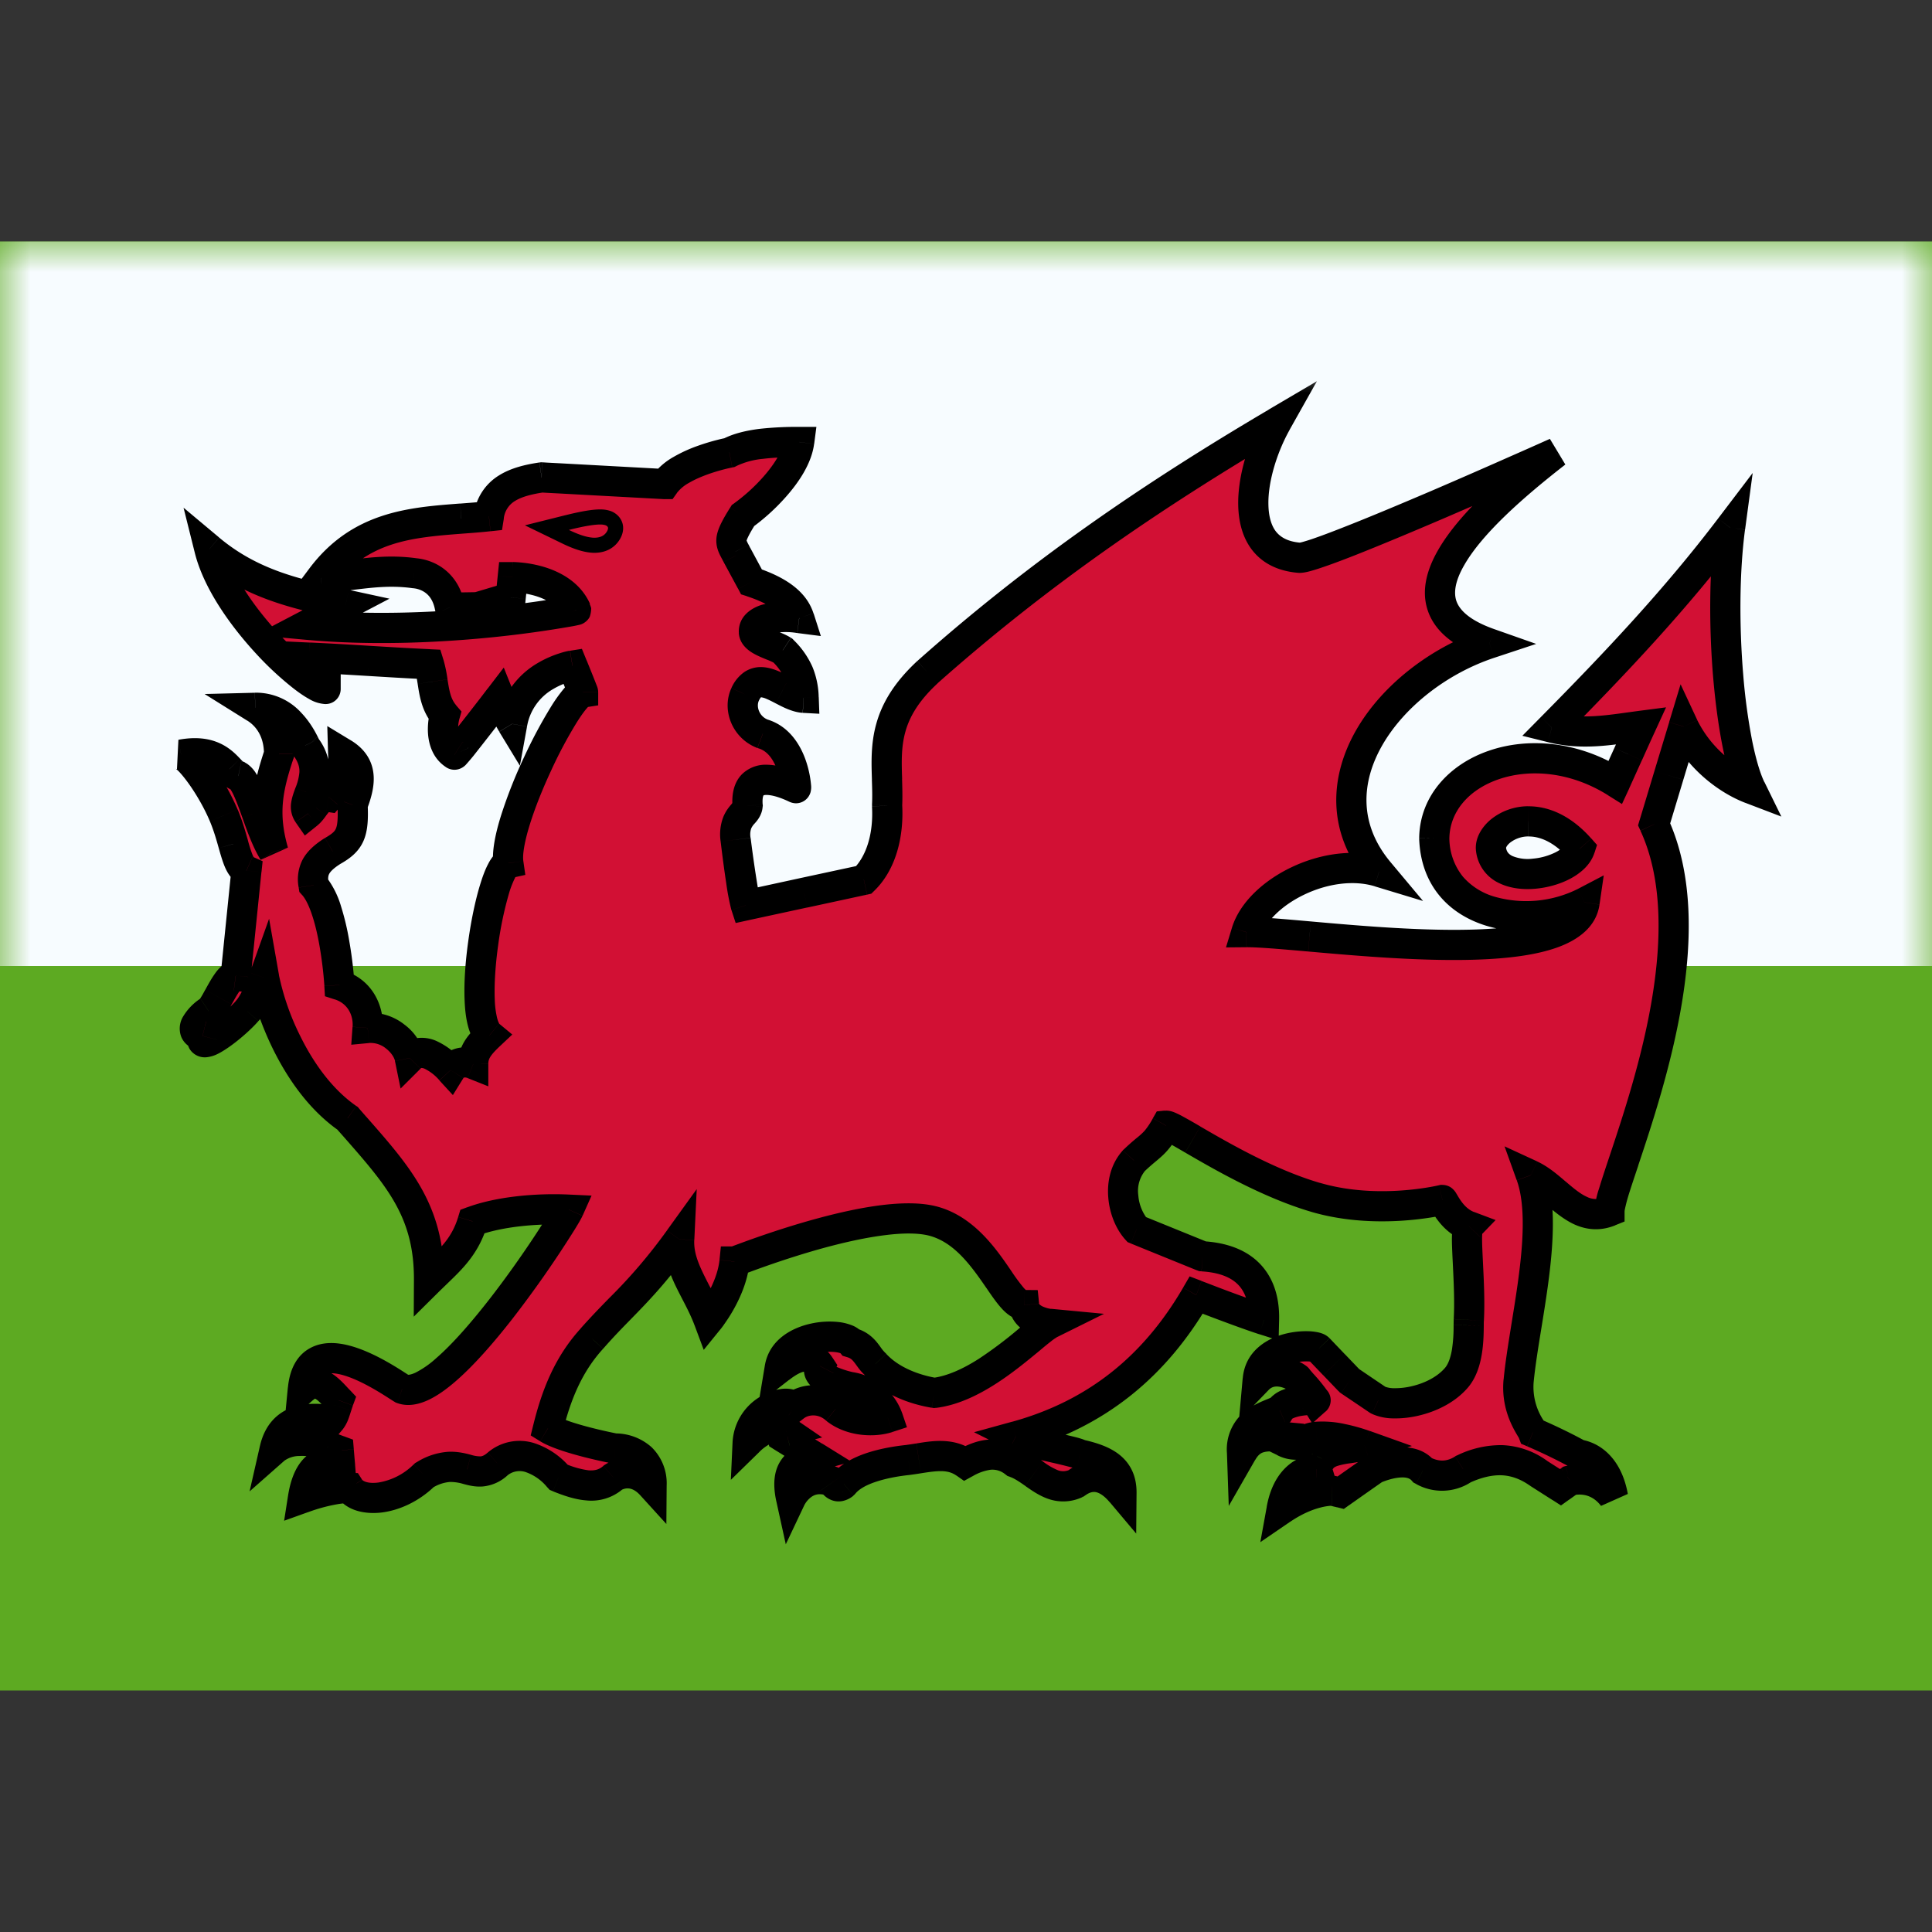 <svg xmlns="http://www.w3.org/2000/svg" fill="none" viewBox="0 0 32 32" id="Gb-Wls-Wales--Streamline-Flagpack.svg" height="24" width="24" stroke-width="1"><rect x="0" y="0" width="32" height="32" fill="#333333" stroke="none"/><desc>GB WLS Wales Streamline Icon: https://streamlinehq.com</desc><path fill="#5DAA22" fill-rule="evenodd" d="M0 4v24h32V4H0Z" clip-rule="evenodd"></path><mask id="a" width="32" height="24" x="0" y="4" maskUnits="userSpaceOnUse" style="mask-type:luminance"><path fill="#fff" fill-rule="evenodd" d="M0 4v24h32V4H0Z" clip-rule="evenodd"></path></mask><g mask="url(#a)"><path fill="#F7FCFF" fill-rule="evenodd" d="M0 4v12h32V4H0Z" clip-rule="evenodd"></path><mask id="b" width="28" height="20" x="2" y="6" fill="#000" maskUnits="userSpaceOnUse"><path fill="#fff" d="M2 6h28v20H2z"></path><path fill-rule="evenodd" d="M14.692 12.907c-.018-.57-.036-1.118.668-1.772C17.192 9.506 19.056 8.228 21.14 7c-.422.752-.724 2.15.384 2.239.355.005 4.25-1.742 4.25-1.742-1.355 1.054-2.913 2.524-1.103 3.16-1.66.552-3.037 2.342-1.83 3.783-.862-.261-1.993.331-2.197 1 .213-.002.587.03 1.046.071 1.659.146 4.417.39 4.556-.565-.894.466-2.443.276-2.49-1.06.012-1.145 1.626-1.79 3-.931.072-.154.141-.309.21-.463l.213-.47-.18.025c-.433.06-.84.117-1.298.003 1.058-1.07 2.054-2.124 2.955-3.31-.198 1.48 0 3.624.344 4.325a2.126 2.126 0 0 1-1.114-1.03l-.244.809-.244.81c.788 1.706-.056 4.236-.501 5.572-.139.415-.239.715-.239.838-.362.145-.627-.08-.891-.307-.133-.113-.265-.226-.41-.292.228.63.066 1.629-.075 2.501-.053.328-.103.638-.129.904-.037.385.123.656.2.787a.58.58 0 0 1 .037.067c.215.09.714.334.749.367 0 0 .453.022.578.7-.302-.392-.714-.268-.714-.268l-.076.054-.08.058-.364-.233c-.402-.285-.811-.27-1.248-.068a.63.63 0 0 1-.667.023c-.223-.258-.682-.076-.774-.04a.144.144 0 0 1-.016.007c-.01 0-.572.4-.572.4s-.136-.034-.146-.034c-.023 0-.373-.004-.832.31.123-.678.583-.666.583-.666-.029-.094.005-.115.039-.136.017-.01.034-.02.043-.04.101-.12.277-.146.453-.172.088-.013.176-.026.255-.05-.188-.067-.542-.163-.793-.138a.481.481 0 0 0-.233.082c-.078.049-.133.083-.326-.01a1.044 1.044 0 0 0 .02-.067c-.296-.028-.528-.04-.697.255-.015-.434.284-.558.527-.657l.098-.042c.113-.187.608-.18.593-.166a3.007 3.007 0 0 0-.227-.278.892.892 0 0 1-.075-.089c0-.01-.384-.259-.655.023.052-.589.923-.597 1.009-.51l.255.266.255.265a121.15 121.15 0 0 1 .478.323c.264.124.945.024 1.288-.367.202-.229.206-.657.208-.874 0-.037 0-.068.002-.09.016-.3 0-.64-.015-.926-.016-.326-.028-.582.015-.627-.23-.087-.353-.297-.406-.389-.017-.028-.027-.044-.031-.044-.125.027-1.12.243-2.101-.044-.777-.227-1.56-.683-2.034-.958-.24-.14-.4-.233-.442-.229a1.133 1.133 0 0 1-.325.394c-.054.045-.12.1-.206.183-.296.328-.191.882.04 1.142l1.094.444c.832.051 1.03.56 1.02 1.054-.273-.087-.753-.27-1.017-.37l-.107-.04c-.671 1.154-1.626 1.964-2.987 2.339.15.075.451.144.696.2.178.041.327.075.366.1.405.09.69.227.687.633-.271-.322-.535-.314-.75-.156-.287.129-.493-.016-.7-.16a1.251 1.251 0 0 0-.319-.184c-.288-.221-.57-.128-.822.01-.235-.164-.5-.122-.768-.079a5.608 5.608 0 0 1-.168.025c-.406.043-.87.153-1.072.399-.103.087-.159.006-.184-.03-.007-.01-.012-.017-.014-.014-.468-.161-.675.276-.675.276-.111-.506.129-.615.383-.687l-.52-.321a.222.222 0 0 0-.01-.038c-.01-.031-.014-.042.063-.062-.204-.14-.41-.033-.635.188.02-.462.556-.751.781-.598a.537.537 0 0 1 .675.044c.246.198.618.224.864.144a.816.816 0 0 0-.634-.51c-.269-.07-.58-.17-.489-.344-.165-.251-.402-.173-.666.033.094-.572 1.04-.605 1.186-.42.153.043.22.133.285.224.033.045.066.09.11.13.255.279.652.423.978.477.599-.072 1.204-.575 1.587-.894.145-.12.258-.214.327-.249 0 0-.398-.037-.426-.31-.127-.001-.255-.188-.418-.426-.242-.352-.562-.818-1.07-.962-.89-.252-2.965.536-3.27.652a.92.92 0 0 1-.038.014c-.053.502-.429.966-.429.966a4.216 4.216 0 0 0-.214-.46c-.149-.288-.289-.56-.273-.875a8.998 8.998 0 0 1-.986 1.154c-.148.152-.297.304-.46.49-.39.428-.59.932-.728 1.487.291.178 1.103.334 1.103.334.355.007.617.216.613.61-.316-.35-.634-.133-.634-.133-.26.23-.59.126-.906 0-.274-.312-.672-.49-1.008-.222-.195.169-.338.133-.505.09-.18-.044-.386-.096-.713.098-.447.434-1.07.474-1.238.21 0 0-.28-.01-.77.166.125-.809.614-.531.614-.531l-.011-.134-.01-.121-.177-.067c-.316-.148-.707-.112-.884.044.12-.53.583-.533.926-.477.045-.053.075-.149.103-.237.01-.034.021-.066.032-.095l-.025-.026c-.18-.194-.34-.365-.568-.163.098-.999 1.245-.257 1.588-.036l.056.036c.74.265 2.664-2.757 2.758-2.968-.548-.026-1.163.035-1.592.194-.122.397-.339.605-.593.85l-.129.126c.007-1.141-.5-1.717-1.227-2.543l-.122-.14c-.909-.634-1.31-1.913-1.384-2.33-.139.39-.242.507-.272.542-.006.008-.01.011-.01.013-.201.234-.82.73-.737.41-.279-.07-.036-.318.103-.41.036-.007.095-.113.161-.233.094-.17.203-.367.287-.356l.177-1.74c-.107-.047-.155-.216-.219-.44a3.981 3.981 0 0 0-.157-.474c-.194-.462-.554-.962-.706-1.006.482-.09.668.105.797.24.054.058.098.104.15.115.11.07.202.326.303.605.082.23.17.475.28.649-.186-.636-.092-1.065.092-1.62.001-.3-.117-.591-.395-.765.518-.013.763.492.827.623a.108.108 0 0 0 .016.03c.222.309.13.56.057.762-.05.134-.09.246-.026.338a.618.618 0 0 0 .102-.12c.064-.087.129-.176.242-.158.142-.166.25-.346.24-.72.358.218.27.538.155.853.021.47-.04.599-.333.765-.292.186-.347.34-.313.566.356.405.428 1.653.428 1.653a.677.677 0 0 1 .467.71c.338-.031.646.246.698.499.2-.2.48-.013.676.2.068-.11.215-.164.375-.1 0-.196.102-.318.27-.477-.404-.334.02-2.783.313-2.85-.095-.663.973-2.788 1.237-2.829 0-.011-.177-.444-.177-.444s-.847.136-.998.965c-.104-.173-.208-.432-.208-.432s-.737.964-.748.942c-.292-.19-.16-.654-.16-.654-.142-.165-.172-.36-.202-.555a2.011 2.011 0 0 0-.059-.288 60.257 60.257 0 0 1-.993-.055 61.314 61.314 0 0 0-.99-.055s.27.531.27.52c-.282.006-1.658-1.25-1.924-2.318.695.582 1.436.743 2.223.913l.033.008-.315.165-.319.168c2.193.2 4.463-.233 4.453-.244-.246-.546-1.05-.544-1.05-.544l-.035.335-.554.163s-.447.011-.452 0c-.102-.554-.594-.564-.594-.564-.384-.053-.712-.013-1.04.028-.164.02-.328.04-.499.049.638-.853 1.478-.917 2.32-.98.153-.013.306-.024.458-.04.072-.449.441-.58.874-.644l2.038.11c.261-.367 1.072-.52 1.072-.52.284-.152.73-.176 1.155-.176-.066.504-.695 1.056-.93 1.219-.24.386-.219.426-.128.598.01.017.019.036.029.056l.24.443c.404.133.698.316.79.6-.438-.056-.757.03-.75.232.006.1.16.164.3.222.068.027.133.053.176.082.252.251.335.473.347.784-.108-.006-.226-.067-.345-.129-.237-.122-.474-.244-.623.073-.107.233.011.548.291.654.514.15.561.9.55.9l-.015-.008c-.118-.055-.837-.39-.785.296-.003.052-.035.09-.073.134-.069.08-.155.182-.126.43.057.482.133.982.167 1.089l.967-.21.99-.213c.285-.277.413-.736.385-1.23.007-.148.002-.293-.002-.436Zm11.478 1.147c-.299-.338-.605-.453-.86-.45-.373.006-.638.267-.613.464.084.653 1.33.427 1.473-.014Z" clip-rule="evenodd"></path></mask><path fill="#D21034" fill-rule="evenodd" d="M14.692 12.907c-.018-.57-.036-1.118.668-1.772C17.192 9.506 19.056 8.228 21.14 7c-.422.752-.724 2.15.384 2.239.355.005 4.25-1.742 4.25-1.742-1.355 1.054-2.913 2.524-1.103 3.16-1.66.552-3.037 2.342-1.83 3.783-.862-.261-1.993.331-2.197 1 .213-.002.587.03 1.046.071 1.659.146 4.417.39 4.556-.565-.894.466-2.443.276-2.49-1.06.012-1.145 1.626-1.79 3-.931.072-.154.141-.309.21-.463l.213-.47-.18.025c-.433.06-.84.117-1.298.003 1.058-1.07 2.054-2.124 2.955-3.31-.198 1.48 0 3.624.344 4.325a2.126 2.126 0 0 1-1.114-1.03l-.244.809-.244.81c.788 1.706-.056 4.236-.501 5.572-.139.415-.239.715-.239.838-.362.145-.627-.08-.891-.307-.133-.113-.265-.226-.41-.292.228.63.066 1.629-.075 2.501-.053.328-.103.638-.129.904-.037.385.123.656.2.787a.58.58 0 0 1 .037.067c.215.09.714.334.749.367 0 0 .453.022.578.7-.302-.392-.714-.268-.714-.268l-.076.054-.08.058-.364-.233c-.402-.285-.811-.27-1.248-.068a.63.63 0 0 1-.667.023c-.223-.258-.682-.076-.774-.04a.144.144 0 0 1-.016.007c-.01 0-.572.4-.572.4s-.136-.034-.146-.034c-.023 0-.373-.004-.832.31.123-.678.583-.666.583-.666-.029-.094.005-.115.039-.136.017-.01.034-.02.043-.04.101-.12.277-.146.453-.172.088-.013.176-.026.255-.05-.188-.067-.542-.163-.793-.138a.481.481 0 0 0-.233.082c-.078.049-.133.083-.326-.01a1.044 1.044 0 0 0 .02-.067c-.296-.028-.528-.04-.697.255-.015-.434.284-.558.527-.657l.098-.042c.113-.187.608-.18.593-.166a3.007 3.007 0 0 0-.227-.278.892.892 0 0 1-.075-.089c0-.01-.384-.259-.655.023.052-.589.923-.597 1.009-.51l.255.266.255.265a121.15 121.15 0 0 1 .478.323c.264.124.945.024 1.288-.367.202-.229.206-.657.208-.874 0-.037 0-.068.002-.09.016-.3 0-.64-.015-.926-.016-.326-.028-.582.015-.627-.23-.087-.353-.297-.406-.389-.017-.028-.027-.044-.031-.044-.125.027-1.12.243-2.101-.044-.777-.227-1.56-.683-2.034-.958-.24-.14-.4-.233-.442-.229a1.133 1.133 0 0 1-.325.394c-.054.045-.12.1-.206.183-.296.328-.191.882.04 1.142l1.094.444c.832.051 1.03.56 1.02 1.054-.273-.087-.753-.27-1.017-.37l-.107-.04c-.671 1.154-1.626 1.964-2.987 2.339.15.075.451.144.696.2.178.041.327.075.366.1.405.09.69.227.687.633-.271-.322-.535-.314-.75-.156-.287.129-.493-.016-.7-.16a1.251 1.251 0 0 0-.319-.184c-.288-.221-.57-.128-.822.01-.235-.164-.5-.122-.768-.079a5.608 5.608 0 0 1-.168.025c-.406.043-.87.153-1.072.399-.103.087-.159.006-.184-.03-.007-.01-.012-.017-.014-.014-.468-.161-.675.276-.675.276-.111-.506.129-.615.383-.687l-.52-.321a.222.222 0 0 0-.01-.038c-.01-.031-.014-.042.063-.062-.204-.14-.41-.033-.635.188.02-.462.556-.751.781-.598a.537.537 0 0 1 .675.044c.246.198.618.224.864.144a.816.816 0 0 0-.634-.51c-.269-.07-.58-.17-.489-.344-.165-.251-.402-.173-.666.033.094-.572 1.04-.605 1.186-.42.153.043.22.133.285.224.033.045.066.09.11.13.255.279.652.423.978.477.599-.072 1.204-.575 1.587-.894.145-.12.258-.214.327-.249 0 0-.398-.037-.426-.31-.127-.001-.255-.188-.418-.426-.242-.352-.562-.818-1.07-.962-.89-.252-2.965.536-3.27.652a.92.92 0 0 1-.038.014c-.053.502-.429.966-.429.966a4.216 4.216 0 0 0-.214-.46c-.149-.288-.289-.56-.273-.875a8.998 8.998 0 0 1-.986 1.154c-.148.152-.297.304-.46.49-.39.428-.59.932-.728 1.487.291.178 1.103.334 1.103.334.355.007.617.216.613.61-.316-.35-.634-.133-.634-.133-.26.23-.59.126-.906 0-.274-.312-.672-.49-1.008-.222-.195.169-.338.133-.505.09-.18-.044-.386-.096-.713.098-.447.434-1.07.474-1.238.21 0 0-.28-.01-.77.166.125-.809.614-.531.614-.531l-.011-.134-.01-.121-.177-.067c-.316-.148-.707-.112-.884.044.12-.53.583-.533.926-.477.045-.053.075-.149.103-.237.01-.034.021-.066.032-.095l-.025-.026c-.18-.194-.34-.365-.568-.163.098-.999 1.245-.257 1.588-.036l.056.036c.74.265 2.664-2.757 2.758-2.968-.548-.026-1.163.035-1.592.194-.122.397-.339.605-.593.85l-.129.126c.007-1.141-.5-1.717-1.227-2.543l-.122-.14c-.909-.634-1.31-1.913-1.384-2.33-.139.39-.242.507-.272.542-.006.008-.01.011-.01.013-.201.234-.82.73-.737.41-.279-.07-.036-.318.103-.41.036-.007.095-.113.161-.233.094-.17.203-.367.287-.356l.177-1.74c-.107-.047-.155-.216-.219-.44a3.981 3.981 0 0 0-.157-.474c-.194-.462-.554-.962-.706-1.006.482-.09.668.105.797.24.054.058.098.104.15.115.11.07.202.326.303.605.082.23.17.475.28.649-.186-.636-.092-1.065.092-1.62.001-.3-.117-.591-.395-.765.518-.013.763.492.827.623a.108.108 0 0 0 .016.03c.222.309.13.56.057.762-.05.134-.09.246-.026.338a.618.618 0 0 0 .102-.12c.064-.087.129-.176.242-.158.142-.166.25-.346.24-.72.358.218.27.538.155.853.021.47-.04.599-.333.765-.292.186-.347.34-.313.566.356.405.428 1.653.428 1.653a.677.677 0 0 1 .467.71c.338-.031.646.246.698.499.2-.2.48-.013.676.2.068-.11.215-.164.375-.1 0-.196.102-.318.27-.477-.404-.334.02-2.783.313-2.85-.095-.663.973-2.788 1.237-2.829 0-.011-.177-.444-.177-.444s-.847.136-.998.965c-.104-.173-.208-.432-.208-.432s-.737.964-.748.942c-.292-.19-.16-.654-.16-.654-.142-.165-.172-.36-.202-.555a2.011 2.011 0 0 0-.059-.288 60.257 60.257 0 0 1-.993-.055 61.314 61.314 0 0 0-.99-.055s.27.531.27.52c-.282.006-1.658-1.25-1.924-2.318.695.582 1.436.743 2.223.913l.033.008-.315.165-.319.168c2.193.2 4.463-.233 4.453-.244-.246-.546-1.05-.544-1.05-.544l-.035.335-.554.163s-.447.011-.452 0c-.102-.554-.594-.564-.594-.564-.384-.053-.712-.013-1.04.028-.164.02-.328.04-.499.049.638-.853 1.478-.917 2.32-.98.153-.013.306-.024.458-.04.072-.449.441-.58.874-.644l2.038.11c.261-.367 1.072-.52 1.072-.52.284-.152.73-.176 1.155-.176-.066.504-.695 1.056-.93 1.219-.24.386-.219.426-.128.598.01.017.019.036.029.056l.24.443c.404.133.698.316.79.6-.438-.056-.757.03-.75.232.006.1.16.164.3.222.068.027.133.053.176.082.252.251.335.473.347.784-.108-.006-.226-.067-.345-.129-.237-.122-.474-.244-.623.073-.107.233.011.548.291.654.514.15.561.9.55.9l-.015-.008c-.118-.055-.837-.39-.785.296-.003.052-.035.09-.073.134-.069.08-.155.182-.126.43.057.482.133.982.167 1.089l.967-.21.99-.213c.285-.277.413-.736.385-1.23.007-.148.002-.293-.002-.436Zm11.478 1.147c-.299-.338-.605-.453-.86-.45-.373.006-.638.267-.613.464.084.653 1.33.427 1.473-.014Z" clip-rule="evenodd"></path><path fill="#000" d="m15.36 11.135-.167-.187-.004.004.17.183Zm-.668 1.772-.25.008.25-.008ZM21.14 7l.218.122.454-.808-.799.47.127.216Zm.384 2.239-.02.249h.016l.004-.25Zm4.25-1.742.153.197-.256-.425.103.228Zm-1.103 3.16.079.238.694-.23-.69-.243-.083.236Zm-1.83 3.783-.073.24.802.243-.538-.643-.192.16Zm-2.197 1-.239-.074-.099.326.34-.003-.002-.25Zm1.046.071-.022.25.022-.25Zm4.556-.565.247.036.07-.483-.432.226.115.221Zm-2.49-1.06-.25-.002v.011l.25-.009Zm3-.931-.131.212.24.15.12-.258-.228-.104Zm.21-.463-.227-.103.228.103Zm.213-.47.228.104.188-.41-.448.058.032.248Zm-.18.025.035.247-.035-.247Zm-1.298.003-.177-.176-.309.313.426.106.06-.243Zm2.955-3.31.248.032.126-.938-.573.754.2.151ZM29 13.064l-.09.234.595.227-.28-.571-.225.11Zm-1.114-1.03.227-.106-.277-.594-.19.627.24.072Zm-.488 1.619-.24-.073-.027.091.04.086.227-.104Zm-.501 5.572.237.079-.237-.08Zm-.239.838.093.232.157-.063v-.169h-.25Zm-.891-.307.162-.19-.162.19Zm-.41-.292.105-.227-.542-.25.202.562.235-.085Zm-.075 2.501-.247-.04.247.04Zm-.129.904.25.024-.25-.024Zm.2.787.215-.127-.215.127Zm.037.067-.234.09.038.1.1.042.096-.232Zm.749.367-.173.18.067.065.094.005.012-.25Zm.578.7-.198.152.444-.198-.246.045Zm-.714-.268-.072-.24-.04.012-.033.024.145.204Zm-.076.054.146.203-.146-.203Zm-.08.058-.134.21.142.091.137-.098-.145-.203Zm-.364-.233-.144.204.01.007.134-.21Zm-1.248-.068-.105-.226-.016.007-.014.009.135.21Zm-.667.023-.19.163.032.036.042.022.116-.221Zm-.774-.04-.092-.232.092.233Zm-.588.407-.06.242.112.028.093-.067-.145-.203Zm-.146-.034-.002.25h.002v-.25Zm0 0-.003.25.002-.25Zm-.832.31-.246-.045-.107.589.494-.338-.141-.206Zm.583-.666-.007.25.346.01-.1-.332-.24.072Zm.039-.136.131.213-.131-.213Zm.043-.04-.19-.162-.022.026-.014.03.226.106Zm.453-.172-.036-.247.036.247Zm.255-.05.075.238.71-.223-.7-.25-.085.235Zm-.793-.138-.024-.25.024.25Zm-.233.082.132.213-.132-.213Zm-.326-.01-.239-.075-.064.205.194.094.109-.225Zm.009-.03.24.071-.24-.07Zm.01-.037.24.075.092-.295-.308-.029-.023.249Zm-.696.255-.25.009.03.877.437-.762-.217-.124Zm.527-.657-.095-.232.095.232Zm.098-.042.102.228.071-.032.04-.066-.213-.13Zm.593-.166-.212.133.157.25.22-.196-.165-.187Zm-.227-.278-.188.165.188-.165Zm-.73-.066-.25-.022-.063.706.493-.51-.18-.174Zm1.009-.51.18-.173-.003-.004-.177.177Zm.51.531-.18.173.018.02.022.015.14-.208Zm.235.159.14-.207-.14.207Zm.243.164-.14.208.017.01.017.008.106-.226Zm1.288-.367-.187-.165.187.165Zm.208-.874.25.003-.25-.003Zm.002-.09-.25-.013.25.013Zm-.015-.926-.25.012.25-.012Zm.015-.627.18.173.264-.273-.356-.134-.088.234Zm-.406-.389-.216.126.216-.126Zm-.031-.044v-.25h-.027l-.027.005.054.245Zm-2.101-.044.07-.24-.07.24Zm-2.034-.958.125-.216-.125.216Zm-.442-.229-.025-.249-.129.013-.064.112.218.124Zm-.325.394.16.192-.16-.192Zm-.206.183-.172-.181-.008.006-.006.008.186.167Zm.04 1.142-.186.167.039.043.054.022.094-.232Zm1.094.444-.094.232.037.015.041.003.016-.25Zm1.02 1.054-.077.238.318.102.008-.334-.25-.006Zm-1.017-.37.088-.234-.088.234Zm-.107-.04.089-.235-.198-.075-.107.184.216.125Zm-2.987 2.339-.066-.241-.627.173.581.291.112-.223Zm.696.2-.056.244.056-.244Zm.366.1-.134.211.037.024.042.01.055-.245Zm.687.633-.192.16.436.518.006-.676-.25-.002Zm-.75-.156.103.228.024-.01.022-.017-.148-.2Zm-.7-.16-.143.204.144-.205Zm-.319-.184-.152.198.033.026.04.013.08-.237Zm-.822.01-.143.206.127.089.136-.075-.12-.22Zm-.768-.079-.04-.247.04.247Zm-.168.025.026.249h.005l-.031-.249Zm-1.072.399.161.191.018-.015.014-.017-.193-.16Zm-.184-.03-.205.143.205-.143Zm-.014-.014-.082.236.153.053.111-.118-.182-.171Zm-.675.276-.245.054.157.715.313-.661-.225-.108Zm.383-.687.068.241.548-.154-.484-.3-.132.213Zm-.52-.321-.246.042.02.111.095.06.132-.213Zm-.01-.038.237-.081-.236.081Zm.063-.062.062.243.537-.136-.458-.313-.14.206Zm-.635.188-.25-.012-.029.633.453-.443-.174-.178Zm.781-.598-.14.207.15.102.145-.113-.155-.196Zm.675.044-.166.186.01.008.156-.194Zm.864.144.077.238.241-.078-.081-.24-.237.08Zm-.634-.51-.063.242.023.006.023.002.017-.25Zm-.489-.344.222.115.067-.13-.08-.122-.209.137Zm-.666.033-.247-.04-.105.631.505-.394-.153-.197Zm1.186-.42-.196.155.05.062.077.023.069-.24Zm.285.224.202-.147-.202.147Zm.11.13.184-.169-.008-.009-.01-.008-.166.186Zm.978.477-.04.246.035.006.035-.004-.03-.248Zm1.587-.894-.16-.192.16.192Zm.327-.249.111.224.787-.39-.875-.083-.023.25Zm-.426-.31.249-.026-.023-.223-.225-.002-.001.25Zm-.418-.426-.206.142.206-.142Zm-1.07-.962.068-.24-.068.24Zm-3.27.652.088.233-.088-.233Zm-.038.014v-.25h-.226l-.023.224.249.026Zm-.429.966-.234.087.153.41.276-.34-.195-.157Zm-.214-.46-.222.115.222-.115Zm-.273-.875.25.012.04-.843-.493.684.203.147Zm-.986 1.154.179.175-.179-.175Zm-.46.49.185.169.003-.004-.188-.165Zm-.728 1.487-.242-.06-.044.178.156.096.13-.214Zm1.103.334-.047.245.02.004h.022l.005-.25Zm.613.61-.185.168.43.473.005-.64-.25-.002Zm-.634-.133-.14-.207-.014.009-.012.01.166.188Zm-.906 0-.188.165.04.044.055.023.093-.232Zm-1.008-.222-.156-.196-.008.007.164.189Zm-.505.09.061-.241-.06.242Zm-.713.098-.128-.214-.025.015-.02.02.173.18Zm-1.238.21.21-.135-.07-.11-.13-.005-.01.25Zm-.77.166-.247-.038-.065.416.396-.142-.084-.236Zm.614-.531-.124.217.411.233-.038-.47-.25.02Zm-.011-.134-.25.021.25-.02Zm-.01-.121.249-.02-.013-.159-.148-.055-.088.234Zm-.177-.067-.107.227.01.004.009.003.088-.234Zm-.884.044-.244-.055-.172.756.582-.513-.166-.188Zm.926-.477-.04.247.14.023.091-.108-.19-.162Zm.103-.237-.238-.075.238.075Zm.032-.095.234.087.054-.145-.106-.113-.182.171Zm-.025-.026.183-.17-.183.17Zm-.568-.163-.25-.024-.061.633.476-.421-.165-.188Zm1.588-.036.135-.21-.135.21Zm.056.036-.132.212.023.015.025.009.084-.236Zm2.758-2.968.229.102.149-.334-.366-.017-.012.25Zm-1.592.194-.087-.234-.116.043-.036.118.239.073Zm-.593.85-.173-.18.173.18Zm-.129.126-.25-.002-.003.605.43-.426-.177-.177ZM5.88 18.663l-.187.165.187-.165Zm-.122-.14.188-.165-.02-.023-.025-.017-.143.205Zm-1.384-2.33.247-.043-.164-.933-.318.892.235.084Zm-.272.542-.189-.163.189.163Zm-.01.013.19.163.06-.07v-.093h-.25Zm-.737.41.242.063.063-.244-.244-.06-.061.241Zm.103-.41-.05-.245-.048.01-.04.027.138.208Zm.161-.233.219.121-.219-.121Zm.287-.356-.034.248.256.035.026-.257-.248-.026Zm.177-1.74.248.025.019-.18-.166-.074-.101.229Zm-.219-.44-.24.068.24-.069Zm-.157-.474.23-.097-.23.097ZM3 12.5l-.045-.246-.024.486L3 12.5Zm.797.24.18-.172-.18.173Zm.15.115.135-.21-.04-.026-.044-.009-.05.245Zm.303.605-.236.085.236-.085Zm.28.649-.213.133.452-.203-.24.07Zm.092-1.62.238.08.012-.039v-.04h-.25Zm-.395-.765-.006-.25-.832.021.706.441.132-.212Zm.827.623.225-.109-.225.11Zm.016.03.203-.145-.01-.013-.01-.012-.183.17Zm.057.762-.235-.085.235.085Zm-.026.338-.205.142.153.22.21-.168-.158-.194Zm.102-.12.202.148-.202-.147Zm.242-.158-.038.247.137.021.09-.105-.189-.163Zm.24-.72.13-.214-.394-.239.013.46.25-.007Zm.155.853-.235-.086-.017.047.002.05.25-.011Zm-.333.765-.123-.217-.01.006.133.211Zm-.313.566-.247.038.011.072.049.055.187-.165Zm.428 1.653-.25.014.01.171.163.053.077-.238Zm.467.71-.25-.018-.021.296.295-.028-.024-.25Zm.698.499-.245.05.093.455.329-.328-.177-.177Zm.676.2-.185.17.223.243.174-.281-.212-.132Zm.375-.1-.092.232.342.136v-.369h-.25Zm.27-.477.172.18.205-.193-.218-.18-.159.193Zm.313-2.85.056.243.224-.05-.033-.229-.247.036Zm1.237-2.829.038.247.212-.033v-.214h-.25Zm-.177-.444.232-.094-.075-.184-.196.031.04.247Zm-.998.965-.214.13.342.563.118-.648-.246-.045Zm-.208-.432.232-.093-.163-.408-.268.35.199.151Zm-.748.942.226-.107-.03-.064-.06-.039-.136.21Zm-.16-.654.24.069.037-.13-.088-.101-.19.162Zm-.202-.555-.247.038.247-.038Zm-.059-.288.239-.074-.052-.168-.175-.008-.012.25Zm-.993-.055.016-.25-.016.25Zm-.99-.055.01-.25-.428-.02.194.383.223-.114Zm.27.52h.25v-.255l-.255.005.005.25ZM3.469 9.094l.16-.192-.589-.493.186.745.243-.06Zm2.223.913-.053.245.053-.245Zm.033.008.116.221.61-.32-.673-.146-.053.245Zm-.315.165-.116-.221.116.221Zm-.319.168-.116-.221-.75.393.843.077.023-.249Zm4.453-.244-.228.102.017.039.029.03.182-.171Zm-1.05-.544-.002-.25h-.225l-.023.225.25.025Zm-.035.335.07.24.161-.048.017-.167-.248-.025Zm-.554.163.006.25h.033l.032-.01-.07-.24Zm-.452 0-.246.046.005.031.014.03.227-.107Zm-.594-.564-.034.247.015.002h.014l.005-.25Zm-1.04.028.03.248-.03-.248Zm-.499.049-.2-.15-.319.426.532-.026-.013-.25Zm2.32-.98-.019-.25.02.25Zm.458-.04.027.248.19-.02.03-.189-.247-.04Zm.874-.644.013-.25H8.96l-.025.003.037.247Zm2.038.11v.25h.13l.074-.104-.204-.145Zm1.072-.52.046.246.038-.008.034-.017-.118-.221Zm1.155-.176.248.033.037-.283h-.285v.25Zm-.93 1.219-.143-.206-.043.03-.027.044.212.132Zm-.128.598.221-.116-.22.116Zm.029.056-.223.113.003.005.22-.118Zm.24.443-.22.119.046.088.095.03.078-.237Zm.79.6-.032.248.39.05-.12-.375-.239.076Zm-.75.232-.25.009v.005l.25-.014Zm.3.222-.094.23.095-.23Zm.176.082.177-.177-.018-.018-.021-.014-.138.21Zm.347.784-.014.25.274.015-.01-.275-.25.01Zm-.345-.129-.114.223.114-.223Zm-.623.073-.227-.106v.002l.226.104Zm.291.654-.088.234.009.003.009.003.07-.24Zm.535.892-.106.227.106-.227Zm-.785.296.25.014v-.017l-.001-.016-.25.019Zm-.073.134.19.162-.19-.162Zm-.126.43.248-.029-.248.03Zm.167 1.089-.237.077.07.215.22-.048-.053-.244Zm.967-.21.053.245-.053-.244Zm.99-.213.053.245.07-.016.051-.05-.174-.179Zm.385-1.23-.25-.012v.026l.25-.014Zm10.616.261.004.25-.004-.25Zm.86.45.238.077.044-.136-.095-.107-.187.166Zm-1.473.014-.248.032.248-.032Zm-9.508-3.116c-.38.354-.579.693-.674 1.033-.094.333-.082.65-.073.93l.5-.016c-.01-.29-.015-.531.054-.779.067-.24.21-.502.534-.802l-.34-.366Zm5.825-4.167c-2.094 1.234-3.972 2.52-5.82 4.163l.331.373c1.818-1.614 3.669-2.883 5.742-4.106l-.253-.43Zm.53 2.204c-.22-.017-.338-.095-.41-.185-.076-.098-.121-.246-.125-.442-.01-.396.153-.889.35-1.24l-.437-.244c-.225.4-.425.983-.413 1.496.006.258.066.524.231.737.171.22.43.35.764.377l.04-.498Zm4.23-1.492-.103-.228-.002.001-.009.004-.032.014a72.797 72.797 0 0 1-.57.253c-.37.164-.866.382-1.374.6-.509.217-1.026.434-1.438.595-.205.081-.382.147-.517.193a3.319 3.319 0 0 1-.162.05c-.047.012-.054.01-.039.01l-.008.5c.06 0 .125-.014.173-.027a3.03 3.03 0 0 0 .195-.06c.147-.049.332-.118.541-.2.419-.165.942-.384 1.452-.602a136.975 136.975 0 0 0 1.984-.87l.008-.004h.002l.001-.001-.102-.228Zm-1.02 2.925c-.422-.148-.579-.322-.63-.463-.05-.142-.023-.337.129-.6.304-.531.993-1.135 1.674-1.665L25.62 7.3c-.673.523-1.44 1.182-1.8 1.81-.182.315-.29.673-.166 1.018.124.347.45.595.934.765l.166-.471Zm-1.722 3.858c-.523-.626-.493-1.317-.135-1.94.367-.637 1.073-1.186 1.853-1.445l-.158-.475c-.88.293-1.693.914-2.128 1.67-.443.77-.498 1.695.184 2.51l.384-.32Zm-2.148 1.232c.073-.24.337-.512.72-.695.376-.18.809-.245 1.164-.138l.145-.478c-.507-.154-1.07-.053-1.525.165-.449.214-.852.573-.983 1l.479.146Zm.828-.25c-.452-.04-.842-.075-1.07-.073l.005.5c.196-.001.555.03 1.02.071l.045-.498Zm4.287-.352c-.015.1-.1.214-.375.313-.268.096-.648.149-1.097.169-.895.039-1.982-.056-2.815-.13l-.044.498c.825.073 1.947.172 2.88.131.466-.02.905-.076 1.245-.198.333-.12.645-.332.7-.71L26 14.91Zm-2.493-1.015c.014.385.137.702.341.946.203.243.474.4.763.49.57.176 1.249.099 1.751-.163l-.23-.443a1.914 1.914 0 0 1-1.373.128 1.094 1.094 0 0 1-.527-.332 1.025 1.025 0 0 1-.225-.644l-.5.018Zm3.383-1.152c-.748-.468-1.573-.533-2.224-.31-.648.22-1.151.744-1.159 1.45l.5.006c.005-.44.315-.81.82-.983.503-.172 1.172-.13 1.799.26l.264-.423Zm-.15-.354-.21.462.455.208.21-.465-.455-.205Zm.213-.47c-.072.156-.143.313-.213.47l.456.205c.07-.156.14-.312.212-.468l-.455-.208Zm.081.375.18-.024-.066-.496-.183.025.07.495Zm-1.392-.001c.51.127.964.061 1.393.001l-.07-.495c-.438.061-.798.11-1.202.008l-.121.486Zm2.816-3.705c-.891 1.174-1.877 2.218-2.933 3.286l.355.352c1.06-1.072 2.065-2.135 2.976-3.336l-.398-.302Zm.767 4.367c-.071-.146-.143-.386-.206-.702a9.982 9.982 0 0 1-.145-1.08c-.066-.796-.065-1.683.03-2.4l-.495-.067c-.102.763-.102 1.688-.033 2.51.035.41.087.8.153 1.134.065.33.147.62.248.825l.448-.22Zm-1.565-.815c.261.56.78.978 1.252 1.159l.178-.467a1.877 1.877 0 0 1-.976-.903l-.454.21Zm.222.776.244-.81-.478-.144-.245.81.48.144Zm-.244.81.244-.81-.479-.144-.244.81.479.144Zm-.503 5.579c.222-.666.55-1.65.722-2.685.171-1.03.194-2.15-.232-3.071l-.453.21c.362.784.357 1.782.192 2.779-.164.99-.48 1.94-.703 2.609l.474.158Zm-.226.76.002-.02a2.567 2.567 0 0 1 .055-.22c.041-.136.1-.31.17-.52l-.475-.158c-.069.206-.13.39-.174.537a1.52 1.52 0 0 0-.078.38h.5Zm-1.304-.117c.126.107.286.245.468.33.197.09.425.12.68.018l-.187-.464a.33.33 0 0 1-.284-.01c-.108-.049-.213-.136-.352-.255l-.325.38Zm-.351-.256c.107.05.213.137.351.256l.325-.38c-.126-.108-.285-.246-.467-.33l-.21.454Zm.276 2.314c.07-.433.148-.913.178-1.364.03-.447.017-.896-.114-1.262l-.47.17c.095.265.115.63.086 1.058-.029.424-.103.88-.174 1.319l.494.08Zm-.127.888c.025-.256.073-.558.127-.888l-.494-.08c-.052.326-.104.644-.13.92l.497.048Zm.166.636a1.003 1.003 0 0 1-.166-.636l-.498-.048c-.045.47.152.8.234.938l.43-.254Zm.056.106a.752.752 0 0 0-.056-.106l-.43.254.02.033.002.004v.002-.003c-.002-.001-.003-.003-.004-.007l.468-.177Zm.688.275a.327.327 0 0 0-.081-.058 8.214 8.214 0 0 0-.289-.149 9.134 9.134 0 0 0-.457-.21l-.19.462a8.74 8.74 0 0 1 .685.33l.008.005h.002v.001h.001-.001l-.003-.003a.194.194 0 0 1-.021-.017l.346-.361Zm.65.834c-.072-.397-.25-.632-.438-.763a.82.82 0 0 0-.356-.14h-.016l-.013.25-.013.249h-.006c-.001 0 0 0 0 0l.023.005a.33.33 0 0 1 .095.046c.07.049.181.163.233.443l.492-.09Zm-.959-.222.072.24h-.004.004a.448.448 0 0 1 .14-.005c.086.01.2.05.304.185l.396-.306a.944.944 0 0 0-.97-.357l-.009.002h-.003l-.001.001.071.24Zm.07.257.075-.053-.29-.408-.077.055.292.406Zm-.081.058.081-.058-.292-.406-.079.057.29.407Zm-.643-.225.364.232.269-.421-.364-.232-.27.42Zm-1.01-.052c.195-.09.368-.13.525-.126.154.005.31.055.475.171l.289-.408a1.35 1.35 0 0 0-.748-.262 1.655 1.655 0 0 0-.75.172l.21.453Zm-.887.017a.88.88 0 0 0 .918-.033l-.27-.421c-.138.088-.271.087-.416.012l-.232.442Zm-.566-.028c.045-.018.156-.061.275-.075.126-.015.188.011.218.045l.378-.326c-.194-.225-.472-.237-.654-.216-.19.022-.353.088-.401.107l.184.465Zm-.108.024c.034 0 .061-.008.063-.008l.017-.005a.368.368 0 0 0 .029-.011l-.185-.465-.006.003h-.002.002a.326.326 0 0 1 .02-.007l.018-.003a.242.242 0 0 1 .044-.004v.5Zm-.572.15.145.203h.002a.076.076 0 0 1 .004-.004l.018-.013.064-.045a116.597 116.597 0 0 1 .45-.316l.013-.009-.006.004-.016.008a.235.235 0 0 1-.025.01c-.006.001-.036.012-.077.012v-.5a.24.24 0 0 0-.14.043 34.508 34.508 0 0 0-.488.341l-.065.045-.018.012-.005.004h-.001v.001l.145.204Zm-.146.216a.245.245 0 0 1-.035-.002h-.003a.463.463 0 0 1 .057.012l.047.011.015.004.004.001h.001l.06-.242.06-.243h-.002l-.005-.002-.016-.003a6.755 6.755 0 0 0-.126-.03l-.015-.002s-.02-.004-.042-.004v.5Zm-.003 0h.001l.004-.5-.005.5Zm-.688.266c.204-.139.38-.205.501-.236a.96.96 0 0 1 .176-.03h.01l.006-.5c-.058 0-.463.004-.975.354l.282.412Zm.442-.872.006-.25H21.8l-.03.002a.779.779 0 0 0-.339.115c-.197.124-.378.355-.45.754l.492.09c.05-.28.16-.38.224-.42a.278.278 0 0 1 .112-.04h.001-.006l.006-.25Zm-.092-.349c-.008.005-.093.05-.139.149a.379.379 0 0 0-.008.272l.478-.144c-.007-.023.012.02-.016.082a.182.182 0 0 1-.046.061c-.01.009-.018.013-.007.006l-.262-.426Zm-.052.067a.18.18 0 0 1 .056-.07l-.004.003.262.426c.008-.005.093-.05.138-.147l-.452-.212Zm.643-.313a1.84 1.84 0 0 0-.293.06.66.66 0 0 0-.315.197l.382.323c.009-.01.029-.027.082-.043a1.37 1.37 0 0 1 .217-.042l-.073-.495Zm.216-.042a1.478 1.478 0 0 1-.216.042l.073.495c.083-.013.192-.028.293-.06l-.15-.477Zm-.693.35c.088-.01.211.003.345.03.13.027.255.064.339.094l.168-.47a3.083 3.083 0 0 0-.407-.114 1.731 1.731 0 0 0-.494-.038l.049.497Zm-.126.046a.247.247 0 0 1 .126-.046l-.049-.498a.728.728 0 0 0-.341.119l.264.425Zm-.567.001a.67.67 0 0 0 .33.084c.12-.008.203-.064.237-.085l-.264-.425c-.044.027-.027.012-.003.01.01 0 .01.002-.004-.002a.482.482 0 0 1-.078-.031l-.218.45Zm-.122-.324-.008.025.477.149.01-.033-.48-.141Zm.012-.042a2.35 2.35 0 0 0-.012.042l.48.141a3.6 3.6 0 0 1 .01-.034l-.478-.149Zm-.24.454c.054-.095.102-.119.146-.13.067-.018.154-.015.31 0l.046-.498c-.14-.013-.316-.03-.482.014a.725.725 0 0 0-.455.366l.434.248Zm.214-1.013c-.114.047-.294.118-.437.253a.81.81 0 0 0-.245.645l.5-.018c-.005-.148.04-.217.089-.264.063-.06.154-.1.283-.153l-.19-.463Zm.09-.038a3.033 3.033 0 0 1-.09.038l.19.463.105-.045-.205-.456Zm.862.249a.25.25 0 0 0-.001-.376.238.238 0 0 0-.101-.054.258.258 0 0 0-.057-.01 1.588 1.588 0 0 0-.292.014 1.084 1.084 0 0 0-.26.067.536.536 0 0 0-.262.209l.427.259c-.012.02-.018.012.024-.005a.643.643 0 0 1 .144-.036 1.101 1.101 0 0 1 .166-.011.19.19 0 0 1-.054-.016.246.246 0 0 1-.15-.23c0-.1.058-.162.084-.185l.332.374Zm-.58-.3c.08.093.171.197.202.246l.424-.265a2.94 2.94 0 0 0-.252-.311l-.375.33Zm-.138-.254c0 .062.024.107.025.11a.253.253 0 0 0 .033.052l.023.028.056.064.375-.33-.05-.058a.291.291 0 0 1-.009-.01l.003.003a.24.24 0 0 1 .044.141h-.5Zm-.225.196c.055-.057.119-.066.196-.05a.437.437 0 0 1 .124.05c.002 0-.001-.002-.007-.007a.252.252 0 0 1-.087-.189h.5c0-.076-.036-.128-.041-.137a.263.263 0 0 0-.056-.06.743.743 0 0 0-.105-.066.94.94 0 0 0-.222-.08.69.69 0 0 0-.663.192l.36.347Zm1.006-.86a.324.324 0 0 0-.107-.07.49.49 0 0 0-.084-.025.904.904 0 0 0-.167-.018 1.425 1.425 0 0 0-.403.05c-.277.077-.634.28-.674.728l.498.044c.012-.14.116-.236.31-.29a.926.926 0 0 1 .257-.032.398.398 0 0 1 .074.007c.007.002.006.002 0 0-.004-.002-.03-.012-.058-.04l.354-.354Zm.258.27-.254-.266-.362.346.255.266.361-.347Zm.255.265-.255-.266-.36.347.254.265.361-.346Zm.195.125-.236-.16-.279.416.235.158.28-.414Zm.243.164-.243-.164-.28.414.244.165.279-.415Zm.96-.325c-.127.145-.33.248-.543.298a1.181 1.181 0 0 1-.288.034.44.44 0 0 1-.162-.026l-.213.452a.9.9 0 0 0 .366.074c.129.002.27-.013.412-.047.279-.066.588-.208.804-.455l-.375-.33Zm.146-.711a2.5 2.5 0 0 1-.026.395c-.024.147-.065.255-.12.316l.376.33c.147-.167.209-.387.238-.566.03-.184.031-.363.032-.47l-.5-.005Zm.002-.101-.002.1.5.006c0-.04 0-.064.002-.08l-.5-.026Zm-.014-.901c.014.289.03.616.014.9l.5.027c.017-.315-.001-.668-.015-.952l-.5.025Zm.084-.813a.315.315 0 0 0-.072.125.52.52 0 0 0-.019.087c-.006.051-.008.11-.009.17 0 .117.008.27.016.431l.499-.025c-.008-.165-.015-.303-.015-.406a.97.97 0 0 1 .005-.104c.001-.01.002-.01 0-.002-.001.003-.011.036-.045.071l-.36-.347Zm-.442-.089c.051.088.212.375.534.497l.176-.468c-.138-.052-.223-.185-.279-.281l-.431.252Zm.185.08a.246.246 0 0 1-.198-.1l.003.004.01.016.431-.252-.027-.045a.317.317 0 0 0-.077-.08.254.254 0 0 0-.142-.043v.5Zm-2.172-.054c1.047.306 2.095.076 2.225.048l-.107-.489c-.12.027-1.06.23-1.977-.04l-.14.48Zm-2.089-.982c.47.273 1.28.744 2.09.982l.14-.48c-.743-.218-1.5-.656-1.979-.934l-.25.432Zm-.292-.196a.17.17 0 0 1-.069-.005c-.005-.001-.006-.002.001.001a.983.983 0 0 1 .073.036c.07.038.166.093.287.164l.251-.433a10.56 10.56 0 0 0-.303-.172 1.398 1.398 0 0 0-.115-.056.536.536 0 0 0-.062-.022.312.312 0 0 0-.112-.01l.049.497Zm-.188.337c.061-.052.124-.104.187-.177.064-.073.123-.16.194-.285l-.435-.248a1.26 1.26 0 0 1-.136.206 1.064 1.064 0 0 1-.131.12l.32.384Zm-.195.172c.081-.077.142-.128.195-.172l-.321-.384c-.055.046-.126.105-.218.194l.344.362Zm.056.795a.726.726 0 0 1-.157-.4.531.531 0 0 1 .114-.409l-.371-.334c-.207.23-.263.525-.24.785.021.258.123.514.28.69l.374-.332Zm1 .379-1.093-.444-.188.463 1.093.444.188-.463Zm1.175 1.29c.007-.277-.044-.593-.246-.852-.207-.266-.54-.428-1.008-.456l-.03.499c.364.022.547.14.644.265.103.132.145.317.14.533l.5.012Zm-1.355-.142c.26.1.749.285 1.029.375l.152-.476a25.094 25.094 0 0 1-1.003-.366l-.178.467Zm-.106-.04.106.04.178-.467-.107-.04-.177.467Zm-2.832 2.347c1.43-.394 2.435-1.249 3.136-2.455l-.432-.251c-.642 1.104-1.545 1.868-2.837 2.224l.133.482Zm.684-.284a10.307 10.307 0 0 1-.373-.09 1.61 1.61 0 0 1-.265-.09l-.225.446c.1.05.234.092.36.126.13.035.27.067.392.095l.111-.487Zm.444.132a.475.475 0 0 0-.104-.047 1.57 1.57 0 0 0-.097-.028 8.96 8.96 0 0 0-.243-.057l-.111.487a8.958 8.958 0 0 1 .295.073c.02.007.012.006-.007-.006l.267-.422Zm.804.846c.002-.274-.099-.485-.286-.633-.168-.133-.39-.2-.596-.246l-.11.488c.198.044.322.092.396.15.056.045.097.104.096.237l.5.004Zm-.85.043c.069-.051.123-.062.168-.056.047.007.13.04.24.172l.383-.322c-.16-.191-.345-.314-.551-.345a.723.723 0 0 0-.538.15l.297.401Zm-.993-.157c.097.068.23.163.383.215a.747.747 0 0 0 .563-.03l-.204-.457a.25.25 0 0 1-.199.013 1.09 1.09 0 0 1-.255-.15l-.288.409Zm-.256-.151c.073.025.147.074.256.15l.288-.408c-.097-.068-.23-.164-.384-.216l-.16.474Zm-.622-.007a.814.814 0 0 1 .301-.11.334.334 0 0 1 .249.078l.305-.396a.832.832 0 0 0-.6-.18c-.19.017-.36.095-.495.17l.24.438Zm-.849-.052c.288-.046.446-.06.586.038l.286-.41c-.33-.231-.7-.162-.95-.122l.078.494Zm-.176.026a5.65 5.65 0 0 0 .176-.026l-.079-.494a5.328 5.328 0 0 1-.16.024l.063.496Zm-.91.31c.057-.07.17-.14.345-.197.17-.056.367-.092.56-.112l-.052-.497c-.214.022-.45.063-.665.134-.21.07-.428.178-.574.354l.386.318Zm-.582-.046c.006.01.062.099.164.145.06.028.13.04.207.024a.407.407 0 0 0 .18-.09l-.323-.383c-.004.003.01-.01.042-.017a.167.167 0 0 1 .102.012.128.128 0 0 1 .042.03c.003.002.004.004-.003-.006l-.411.285Zm.373.014a.248.248 0 0 1-.29.053c-.046-.023-.072-.054-.074-.056-.01-.011-.017-.022-.01-.011l.412-.285-.008-.011a.309.309 0 0 0-.02-.024.253.253 0 0 0-.374-.008l.364.342Zm-.857.105.225.108v.002l.002-.005a.396.396 0 0 1 .092-.109c.055-.045.135-.084.274-.036l.164-.472a.758.758 0 0 0-.752.12.896.896 0 0 0-.225.273l-.004.007-.001.003v.001h-.001l.226.108Zm.316-.927c-.127.035-.325.097-.458.267-.143.182-.166.425-.103.714l.489-.107c-.048-.218-.006-.283.007-.299.023-.03.072-.058.2-.094l-.135-.481Zm-.584.131.52.322.263-.425-.52-.322-.263.425Zm-.115-.168c.004.01.002.005 0-.002l.493-.084c-.006-.037-.017-.067-.02-.077l-.473.163Zm.238-.386a.596.596 0 0 0-.078.025.298.298 0 0 0-.12.087.27.27 0 0 0-.047.253l.007.021.473-.163c-.006-.017.003.005.006.032a.229.229 0 0 1-.05.17c-.036.046-.077.061-.079.062-.006.003-.005.002.01-.002l-.122-.485Zm-.4.608a.727.727 0 0 1 .234-.171.097.097 0 0 1 .043-.007c.008 0 .021.004.043.019l.282-.413a.576.576 0 0 0-.533-.071 1.188 1.188 0 0 0-.418.286l.35.357Zm.748-.983a.544.544 0 0 0-.393-.076.889.889 0 0 0-.355.144.937.937 0 0 0-.424.725l.5.023a.438.438 0 0 1 .203-.334.394.394 0 0 1 .152-.064c.043-.007.048.004.035-.005l.282-.413Zm.7.064a.786.786 0 0 0-.996-.054l.31.393c.07-.055.23-.077.354.034l.333-.373Zm.621.094c-.182.058-.463.033-.63-.102l-.313.39c.324.26.788.287 1.097.187l-.154-.476Zm-.574-.023a.501.501 0 0 1 .22.096c.091.065.162.15.194.245l.474-.16a1.014 1.014 0 0 0-.377-.492.981.981 0 0 0-.478-.188l-.033.499Zm-.694-.709a.364.364 0 0 0 .007.36c.054.092.14.15.203.185.132.073.306.122.438.156l.126-.484a1.536 1.536 0 0 1-.32-.109c-.036-.02-.029-.024-.016-.002a.138.138 0 0 1 .006.124l-.444-.23Zm-.29.345c.124-.097.204-.131.246-.137a.054.054 0 0 1 .014 0 .01.01 0 0 1 .004 0c.001.002.016.01.04.045l.417-.275a.609.609 0 0 0-.234-.216.523.523 0 0 0-.302-.05c-.183.023-.354.13-.493.24l.307.393Zm1.228-.773a.456.456 0 0 0-.195-.136.865.865 0 0 0-.204-.05 1.423 1.423 0 0 0-.462.024c-.301.064-.695.257-.768.697l.493.082c.022-.131.148-.24.38-.29a.924.924 0 0 1 .295-.016c.041.005.07.013.085.019.02.008.005.007-.016-.02l.392-.31Zm.291.233c-.069-.095-.177-.25-.418-.318l-.138.48c.04.012.06.026.077.041.021.02.04.043.075.091l.404-.294Zm.075.09a.566.566 0 0 1-.075-.09l-.404.294c.03.042.078.11.145.169l.334-.372Zm.852.417c-.299-.05-.632-.178-.835-.399l-.368.338c.308.337.768.496 1.121.554l.082-.493Zm1.386-.839a6.86 6.86 0 0 1-.687.52c-.261.167-.525.288-.77.318l.06.496c.354-.043.692-.209.979-.392.289-.184.547-.4.738-.557l-.32-.385Zm.376-.28c-.06.029-.122.075-.178.118a8.479 8.479 0 0 0-.198.162l.32.385c.073-.062.134-.112.186-.152a.742.742 0 0 1 .093-.066l-.223-.448Zm-.564-.062c.029.275.244.407.375.463a1.001 1.001 0 0 0 .267.07h.006l.002.001h.001l.024-.249.024-.249h.001-.007a.482.482 0 0 1-.123-.034.202.202 0 0 1-.064-.039c-.008-.007-.008-.01-.008-.014l-.498.051Zm-.375-.31c.078.115.161.236.242.327.07.079.2.206.38.207l.003-.5c.032 0 .047.012.04.008a.296.296 0 0 1-.05-.048 3.057 3.057 0 0 1-.203-.276l-.412.283Zm-.932-.862c.406.115.679.494.932.863l.412-.283c-.231-.337-.599-.889-1.208-1.061l-.136.48Zm-3.114.645c.152-.058.737-.28 1.392-.457.328-.088.668-.163.977-.201.314-.04.571-.036.745.013l.136-.481c-.271-.077-.608-.07-.942-.029-.34.042-.705.124-1.046.216-.68.183-1.285.413-1.44.471l.178.468Zm-.126.03c.026 0 .046-.005.05-.005a.196.196 0 0 0 .015-.004l.012-.003a.462.462 0 0 0 .01-.003l.01-.005.03-.01-.178-.468-.027.01a.041.041 0 0 1-.003.002v-.001l.005-.001a.184.184 0 0 1 .01-.004l.016-.003a.317.317 0 0 1 .05-.005v.5Zm-.429.716.195.157.002-.002a.348.348 0 0 1 .004-.006l.015-.019c.012-.016.029-.038.048-.067.04-.056.094-.137.149-.235.108-.192.233-.468.264-.768l-.497-.052c-.021.203-.11.41-.203.575a2.325 2.325 0 0 1-.169.257l-.002.002.194.158Zm-.436-.345c.077.148.147.285.202.432l.469-.175a4.364 4.364 0 0 0-.227-.487l-.444.23ZM11 20.514c-.02.395.158.726.301 1.003l.444-.23c-.154-.3-.257-.51-.246-.748l-.5-.025Zm-.557 1.342c.294-.301.596-.61 1.01-1.183l-.406-.293a8.746 8.746 0 0 1-.962 1.126l.358.35Zm-.45.48c.157-.18.301-.328.45-.48l-.358-.35c-.148.152-.301.309-.47.5l.377.33Zm-.674 1.382c.132-.535.319-.993.67-1.378l-.37-.337c-.43.471-.643 1.02-.785 1.595l.485.12Zm.86.274.047-.246h-.002l-.006-.002-.025-.005a8.275 8.275 0 0 1-.394-.09c-.245-.062-.484-.138-.592-.204l-.261.427c.183.111.495.202.729.262a8.857 8.857 0 0 0 .42.096l.027.005.007.002h.003l.047-.245Zm.863.612a.834.834 0 0 0-.251-.635.901.901 0 0 0-.607-.227l-.01.5a.406.406 0 0 1 .275.092c.051.048.095.127.093.265l.5.005Zm-.884-.135.14.206-.001.001-.002.001-.001.001.017-.008a.227.227 0 0 1 .067-.017c.043-.003.124 0 .23.117l.37-.337c-.212-.233-.448-.295-.643-.278a.723.723 0 0 0-.306.099l-.007.005-.002.001-.002.001.14.208Zm-.999.232c.158.063.35.134.546.15a.8.8 0 0 0 .619-.195l-.332-.375c-.068.06-.143.08-.245.072a1.485 1.485 0 0 1-.402-.117l-.186.465Zm-.76-.259a.32.32 0 0 1 .304-.061.8.8 0 0 1 .361.253l.376-.33a1.3 1.3 0 0 0-.6-.404.814.814 0 0 0-.752.151l.311.391Zm-.72.138c.075.02.193.052.323.04a.7.7 0 0 0 .406-.185l-.328-.377c-.065.056-.101.063-.12.064a.516.516 0 0 1-.16-.026l-.122.484Zm-.525.07a.64.64 0 0 1 .296-.104.749.749 0 0 1 .228.034l.122-.484c-.088-.023-.218-.057-.374-.05a1.128 1.128 0 0 0-.528.175l.256.43Zm-1.577.13c.164.256.492.305.759.27.287-.039.603-.182.864-.435l-.348-.36a1.075 1.075 0 0 1-.583.3c-.198.026-.266-.037-.27-.045l-.422.27Zm-.475.267a2.73 2.73 0 0 1 .52-.138c.058-.008.101-.012.127-.013h.031-.001l.009-.25.009-.25h-.075a1.86 1.86 0 0 0-.173.019 3.222 3.222 0 0 0-.617.161l.17.47Zm.53-.767.123-.218-.002-.001-.004-.002-.01-.005a.589.589 0 0 0-.118-.046.62.62 0 0 0-.305-.01c-.282.065-.475.323-.545.775l.494.077c.027-.179.071-.271.104-.317.029-.04.05-.045.059-.047a.124.124 0 0 1 .058.004.18.18 0 0 1 .024.008l.003.002h-.001l-.002-.002h-.001l.123-.218Zm-.26-.113.01.133.5-.04-.012-.135-.498.042Zm-.01-.122.01.122.498-.042-.01-.12-.498.04Zm-.016.147.177.067.176-.468-.177-.067-.176.468Zm-.63-.002a.424.424 0 0 1 .24-.074.776.776 0 0 1 .371.069l.213-.453a1.278 1.278 0 0 0-.616-.115c-.192.012-.395.07-.54.198l.332.375Zm.8-.912c-.181-.03-.434-.051-.668.03-.257.088-.462.291-.542.639l.488.11c.042-.182.127-.246.217-.277.113-.039.263-.035.425-.008l.08-.493Zm-.175-.065a1.686 1.686 0 0 1-.039.114c-.013.033-.02.041-.017.037l.382.323a.636.636 0 0 0 .1-.175c.02-.052.037-.107.05-.149l-.476-.15Zm.035-.107c-.013.036-.025.075-.035.107l.477.15c.01-.035.02-.061.027-.083l-.469-.174Zm.027.231.025.027.365-.342-.024-.025-.366.34Zm-.22-.145c.034-.03.048-.03.041-.03-.01.003-.015-.001-.008.002a.3.3 0 0 1 .069.052c.035.032.071.07.118.121l.366-.34c-.078-.084-.199-.22-.345-.287a.48.48 0 0 0-.293-.039.589.589 0 0 0-.279.146l.331.375Zm1.558-.434c-.164-.106-.57-.372-.959-.472-.192-.05-.431-.072-.64.04-.227.12-.344.355-.373.654l.497.049c.02-.2.083-.248.11-.262.045-.024.132-.035.282.003.295.077.634.293.812.408l.271-.42Zm.054.035-.054-.035-.271.42.06.038.265-.424Zm2.397-2.858-.027.047a13.748 13.748 0 0 1-.32.506c-.202.305-.471.689-.759 1.057-.29.37-.59.715-.858.948a1.576 1.576 0 0 1-.345.242c-.097.045-.134.035-.136.034l-.169.47c.182.066.367.019.517-.051.154-.072.31-.186.461-.318.304-.265.628-.639.924-1.017a17.922 17.922 0 0 0 1.038-1.487c.06-.097.11-.183.13-.228l-.456-.204Zm-1.277.53c.387-.144.964-.204 1.493-.179l.024-.5c-.567-.027-1.219.035-1.691.21l.174.469Zm-.506.795c.254-.245.515-.492.658-.956l-.478-.147c-.101.33-.274.499-.527.743l.347.36Zm-.127.123.127-.123-.347-.36-.132.128.352.355Zm-1.59-2.555c.728.828 1.17 1.34 1.164 2.376l.5.003c.007-1.245-.564-1.885-1.289-2.71l-.375.331Zm-.124-.14.124.14.375-.33-.122-.14-.377.33Zm-1.441-2.452c.04.233.167.68.4 1.151.234.471.584.99 1.086 1.341l.287-.41c-.407-.284-.711-.721-.924-1.152a4.176 4.176 0 0 1-.356-1.016l-.493.086Zm.163.663c.053-.061.17-.208.319-.622l-.471-.168c-.13.364-.219.454-.226.462l.378.328Zm.052-.151a.248.248 0 0 1-.031.12l-.019.028c-.004.005-.008.01-.002.003l-.378-.328-.016.02a.268.268 0 0 0-.023.034c-.006.012-.031.058-.031.123h.5Zm-1.23.348a.36.36 0 0 0 .024.27.296.296 0 0 0 .296.144.536.536 0 0 0 .176-.055c.049-.024.099-.055.147-.087.187-.124.409-.321.526-.457l-.379-.326a2.535 2.535 0 0 1-.425.367.824.824 0 0 1-.09.054c-.027.013-.027.01-.008.007a.204.204 0 0 1 .192.105c.042.074.017.132.025.103l-.484-.125Zm.207-.556a.924.924 0 0 0-.291.305.385.385 0 0 0-.026.328c.058.141.188.202.291.228l.122-.485c-.036-.009.02-.005.05.067.027.066-.003.11.005.095a.554.554 0 0 1 .125-.122l-.276-.416Zm.08-.146c-.034.063-.06.11-.083.144l-.013.02c0-.001.007-.009.02-.018a.215.215 0 0 1 .084-.037l.1.49c.095-.02.152-.084.167-.1a.654.654 0 0 0 .062-.083c.033-.051.07-.117.1-.174l-.436-.242Zm.54-.482a.336.336 0 0 0-.261.083.697.697 0 0 0-.116.129c-.06.083-.118.189-.162.27l.437.242c.049-.088.092-.166.132-.221.02-.028.03-.037.03-.037-.001 0-.011.01-.03.017a.188.188 0 0 1-.098.012l.067-.495Zm-.106-1.518-.177 1.74.497.05.177-1.74-.497-.05Zm-.21-.347c.03.106.063.223.104.318.04.09.11.22.253.283l.203-.458c.036.016.03.037.002-.025a2.211 2.211 0 0 1-.081-.255l-.481.137Zm-.147-.445c.064.153.107.302.147.445l.481-.137c-.04-.14-.09-.317-.167-.502l-.461.194Zm-.545-.863c-.024-.006-.03-.015-.016-.004a.486.486 0 0 1 .052.048c.047.049.104.12.166.207.124.175.254.4.343.612l.46-.194a3.898 3.898 0 0 0-.395-.707 2.309 2.309 0 0 0-.214-.265.958.958 0 0 0-.11-.1.46.46 0 0 0-.148-.077l-.138.48Zm1.047-.172c-.064-.067-.173-.184-.346-.26-.177-.079-.397-.106-.677-.054l.09.492c.202-.037.316-.011.385.019.072.032.12.08.186.148l.362-.345Zm.02.042c.03.006.043.02.034.012a.298.298 0 0 1-.02-.018l-.034-.036-.362.345c.024.026.06.063.098.095.04.033.1.075.182.092l.102-.49Zm.487.766c-.05-.137-.1-.282-.155-.401a1.238 1.238 0 0 0-.096-.175.538.538 0 0 0-.152-.156l-.27.422c-.013-.009-.01-.011.008.013a.758.758 0 0 1 .055.104c.044.096.088.219.14.362l.47-.17Zm.256.6c-.092-.146-.171-.363-.256-.6l-.47.169c.078.22.175.494.302.697l.424-.266Zm-.356-1.565c-.191.576-.301 1.062-.096 1.768l.48-.14c-.164-.566-.087-.938.09-1.47l-.474-.158Zm-.29-.475c.188.118.278.318.277.553l.5.001c.001-.365-.144-.748-.512-.978l-.265.424Zm1.184.302c-.033-.068-.124-.258-.287-.429a1.013 1.013 0 0 0-.77-.335l.012.5a.514.514 0 0 1 .396.18c.105.11.168.24.199.303l.45-.219Zm-.026-.03a.252.252 0 0 1 .03.04l.004.006a1.346 1.346 0 0 1-.008-.016l-.45.219.013.025.01.018c0 .003.014.026.035.049l.366-.342Zm.109 1.017c.035-.097.09-.246.097-.418a.91.91 0 0 0-.186-.575l-.406.292c.08.11.095.195.092.266a.868.868 0 0 1-.067.264l.47.17Zm-.056.109c.006.008.01.018.012.027 0 .008 0 .009 0 0a.341.341 0 0 1 .014-.05c.007-.025.017-.052.03-.086l-.47-.171c-.022.06-.055.147-.068.233a.452.452 0 0 0 .072.332l.41-.285Zm-.305-.123a.46.46 0 0 1-.057.071l.314.39c.069-.056.12-.13.147-.167l-.404-.294Zm.482-.26a.42.42 0 0 0-.334.093c-.07.056-.12.13-.148.167l.404.294a1.16 1.16 0 0 1 .058-.072s-.007.005-.02.01a.083.083 0 0 1-.036.003l.076-.494Zm-.049-.465a.863.863 0 0 1-.045.341.704.704 0 0 1-.134.21l.38.325c.08-.094.163-.206.22-.355.058-.15.085-.323.08-.535l-.5.014Zm.64.932c.057-.154.127-.358.115-.563-.013-.233-.129-.44-.375-.59l-.26.428c.113.068.133.13.136.19.005.09-.026.202-.085.363l.47.172Zm-.443.896c.16-.09.307-.198.389-.384.075-.171.08-.374.07-.61l-.5.023c.011.235-.004.332-.028.385-.016.037-.047.077-.178.152l.247.434Zm-.19.311c-.012-.085-.003-.12.01-.147.016-.032.06-.088.19-.17l-.268-.422c-.162.103-.292.218-.367.365a.717.717 0 0 0-.059.45l.495-.076Zm.18 1.69.25-.014v-.004a2.371 2.371 0 0 0-.004-.055 6.632 6.632 0 0 0-.08-.643 4.26 4.26 0 0 0-.138-.585 1.496 1.496 0 0 0-.267-.516l-.375.33c.055.063.113.178.166.342.052.158.092.339.122.514a6.602 6.602 0 0 1 .077.634v.012l.25-.014Zm.718.73c.026-.35-.145-.808-.64-.967l-.154.476c.22.07.309.271.295.454l.499.037Zm.693.43a.887.887 0 0 0-.334-.504.902.902 0 0 0-.632-.193l.047.498a.404.404 0 0 1 .28.091c.09.07.138.153.15.208l.489-.1Zm.615.082a1.25 1.25 0 0 0-.427-.318.603.603 0 0 0-.302-.045.524.524 0 0 0-.308.154l.354.354a.054.054 0 0 1 .013-.011l.004-.001c.003 0 .02-.001.051.012a.77.77 0 0 1 .246.192l.369-.337Zm.283-.165c-.258-.102-.54-.024-.68.202l.425.263c.001-.002.004-.005.012-.008.007-.002.026-.005.059.008l.184-.465Zm.006-.426c-.17.162-.349.35-.348.66l.5-.002c0-.082.027-.139.192-.295l-.344-.363Zm.43-2.912a.36.36 0 0 0-.19.118.703.703 0 0 0-.09.138c-.05.093-.094.213-.133.341-.08.26-.15.596-.197.937-.048.34-.074.696-.06.994.006.149.023.291.056.415.03.115.086.251.197.343l.318-.385c.01.008-.01-.005-.032-.088a1.502 1.502 0 0 1-.04-.307c-.011-.258.011-.58.056-.903a5.89 5.89 0 0 1 .18-.86 1.574 1.574 0 0 1 .114-.285l.007-.01s0 .002-.003.004a.17.17 0 0 1-.072.036l-.112-.488Zm1.254-2.832a.378.378 0 0 0-.177.084.83.83 0 0 0-.107.106 2.521 2.521 0 0 0-.207.29 7.882 7.882 0 0 0-.45.843 7.965 7.965 0 0 0-.38.963c-.092.294-.158.599-.126.825l.495-.07c-.015-.106.017-.315.108-.607.087-.28.215-.598.356-.9a7.38 7.38 0 0 1 .42-.788c.064-.102.12-.18.163-.23a.37.37 0 0 1 .041-.043c.012-.01-.01.014-.06.021l-.076-.494Zm-.139-.197-.231.095v.001l.002.004.005.013.02.05a52.144 52.144 0 0 1 .14.347l.002.006a.043.043 0 0 1 0 .001.34.34 0 0 1-.005-.019s-.006-.024-.006-.054h.5c0-.03-.006-.054-.006-.056a.28.28 0 0 0-.017-.054 20.97 20.97 0 0 0-.144-.36l-.02-.05a4.367 4.367 0 0 0-.008-.017v-.001l-.232.094Zm-.752 1.01a.886.886 0 0 1 .438-.624 1.206 1.206 0 0 1 .355-.139H9.52l-.04-.247-.04-.246h-.005l-.011.002a1.16 1.16 0 0 0-.153.04c-.096.03-.225.08-.361.16a1.386 1.386 0 0 0-.674.964l.492.09Zm-.454-.477-.232.093v.001l.001.003.004.01a3.409 3.409 0 0 0 .064.147c.04.09.097.208.157.307l.428-.259a2.543 2.543 0 0 1-.174-.355 2.656 2.656 0 0 1-.012-.03l-.003-.008v-.001l-.233.092Zm-.974 1.049a.25.25 0 0 0 .288.136c.046-.012.077-.034.083-.038a.3.3 0 0 0 .04-.033 4.147 4.147 0 0 0 .13-.152 76.604 76.604 0 0 0 .622-.799l.007-.008.002-.002v-.001l-.198-.152-.199-.152-.002.003-.006.008-.023.03-.083.109a72.464 72.464 0 0 1-.508.65 3.647 3.647 0 0 1-.08.096l-.011.012.006-.005a.228.228 0 0 1 .02-.015.249.249 0 0 1 .365.1l-.453.213Zm.066-.76a29.616 29.616 0 0 0-.241-.067.083.083 0 0 0-.003.01.774.774 0 0 0-.019.09 1.21 1.21 0 0 0-.017.229c.005.17.055.44.304.601l.272-.42c-.043-.027-.073-.086-.076-.194a.71.71 0 0 1 .02-.182l-.24-.068Zm-.449-.518c.029.186.064.453.259.68l.38-.325c-.089-.103-.113-.227-.145-.43l-.494.075Zm-.05-.252c.022.073.034.152.05.252l.494-.076a2.206 2.206 0 0 0-.067-.324l-.478.147Zm-.77.12c.298.018.597.037.997.056l.023-.5c-.396-.018-.692-.037-.99-.055l-.03.5Zm-.987-.055c.394.019.69.037.987.055l.03-.499c-.296-.018-.595-.037-.994-.055l-.023.5Zm.032.271a.25.25 0 0 1 .458-.137l.003.004c0 .002 0 0-.004-.006a23.828 23.828 0 0 1-.213-.412l-.03-.06a3.207 3.207 0 0 1-.011-.021v-.001l-.224.113-.223.113.001.001.002.005.01.017.03.06a77.974 77.974 0 0 0 .233.45.29.29 0 0 0 .031.041c.005.005.02.023.047.04a.252.252 0 0 0 .274.004.25.25 0 0 0 .116-.21h-.5ZM3.226 9.154c.148.596.593 1.215 1.015 1.672a5.2 5.2 0 0 0 .617.574c.092.072.181.133.261.177a.58.58 0 0 0 .279.085l-.01-.5c.037 0 .036.012-.027-.023a1.624 1.624 0 0 1-.198-.134 4.735 4.735 0 0 1-.555-.519c-.403-.437-.78-.98-.897-1.453l-.485.121Zm2.519.609c-.791-.171-1.473-.323-2.116-.86l-.32.383c.748.627 1.547.796 2.33.966l.106-.489Zm.033.007-.033-.007-.106.489.033.007.106-.489Zm-.251.631.314-.165-.232-.443-.315.166.233.442Zm-.32.168c.107-.055.213-.112.32-.168l-.233-.442-.319.168.232.442Zm4.155-.294a.438.438 0 0 1-.067-.141.44.44 0 0 1 .026-.144.226.226 0 0 1 .079-.09c.025-.018.048-.027.05-.028a.219.219 0 0 1 .02-.007l-.006.002a9.228 9.228 0 0 1-.343.061c-.24.038-.587.087-1.002.128-.832.084-1.93.141-3.005.043l-.046.498c1.119.102 2.252.043 3.1-.043a18.436 18.436 0 0 0 1.324-.183 2.66 2.66 0 0 0 .114-.024l.03-.01c.002-.002.026-.01.051-.029a.252.252 0 0 0 .08-.09.44.44 0 0 0 .025-.145.439.439 0 0 0-.066-.14l-.364.342Zm-.869-.715v.25h.004a.79.79 0 0 1 .1.007c.068.007.161.022.26.05.204.06.38.165.459.34L9.772 10c-.167-.371-.516-.538-.776-.614a2.002 2.002 0 0 0-.498-.077h-.005v.25Zm.214.36.035-.334-.498-.051-.034.334.497.051Zm-.73.378.553-.164-.142-.48-.554.165.142.48Zm-.75-.133a.25.25 0 0 0 .156.134c.018.006.034.008.04.009a1.473 1.473 0 0 0 .1.005 8.12 8.12 0 0 0 .383-.005h.005l-.006-.25-.006-.25H7.88a24.248 24.248 0 0 1-.352.005l-.04-.001h.006l.031.008a.244.244 0 0 1 .154.132l-.453.213Zm-.368-.671-.005.25H6.85h.005l.032.005a.42.42 0 0 1 .113.04c.075.04.17.12.206.315l.491-.09c-.066-.36-.267-.563-.463-.667a.92.92 0 0 0-.365-.103h-.005l-.006.25Zm-1.01.276c.33-.04.628-.076.976-.029l.068-.495c-.42-.058-.779-.012-1.105.028l.061.496Zm-.516.05c.181-.009.354-.03.516-.05l-.061-.496c-.165.02-.32.04-.48.047l.025.5ZM7.62 8.34c-.834.064-1.788.128-2.5 1.081l.4.3c.562-.753 1.288-.817 2.138-.882l-.038-.498Zm.45-.038c-.147.016-.296.027-.45.039l.038.498c.152-.011.31-.023.466-.04l-.054-.497Zm.864-.642c-.224.033-.467.088-.667.213a.885.885 0 0 0-.417.638l.494.08a.387.387 0 0 1 .187-.294c.11-.068.268-.111.476-.142l-.073-.495Zm2.075.108L10 7.713l-.698-.038-.23-.012-.064-.004a6.378 6.378 0 0 0-.022-.001l-.014.25-.014.25h.002a.758.758 0 0 1 .02 0l.065.004.23.012.699.038 1.036.056v-.5Zm1.072-.271a87.767 87.767 0 0 0-.046-.246h-.001l-.003.001-.009.002a2.295 2.295 0 0 0-.133.03 3.583 3.583 0 0 0-.33.1 2.393 2.393 0 0 0-.399.182 1.132 1.132 0 0 0-.354.307l.407.29a.646.646 0 0 1 .2-.166c.095-.056.206-.103.314-.142a3.088 3.088 0 0 1 .394-.111l.006-.001-.046-.246Zm1.155-.426a5.44 5.44 0 0 0-.662.033c-.212.027-.43.076-.61.172l.235.442a1.3 1.3 0 0 1 .438-.118c.184-.023.39-.029.6-.029v-.5Zm-.789 1.675a3.47 3.47 0 0 0 .575-.522c.203-.23.419-.542.462-.87l-.496-.065c-.023.174-.154.391-.341.604a2.982 2.982 0 0 1-.484.441l.284.412Zm-.048.276a.6.6 0 0 1-.035-.073v.011c.001-.004.006-.025.032-.077.024-.05.063-.117.122-.212l-.425-.263c-.114.184-.199.333-.222.47-.029.175.046.3.086.377l.442-.233Zm.03.059-.03-.06-.442.234c.01.017.018.034.027.052l.446-.226Zm.237.438-.239-.444-.44.237.24.444.44-.237Zm.808.64c-.131-.407-.536-.623-.95-.76l-.156.476c.396.13.58.28.63.438l.476-.153Zm-.737.301a.082.082 0 0 1-.02.056c-.004.004.006-.008.05-.02a1.14 1.14 0 0 1 .438-.011l.063-.496a1.615 1.615 0 0 0-.645.027c-.17.051-.395.186-.386.462l.5-.018Zm.146 0a2.983 2.983 0 0 1-.097-.042.594.594 0 0 1-.066-.034c-.017-.01-.017-.013-.01-.006a.15.15 0 0 1 .027.077l-.5.028c.011.182.15.283.217.325.079.049.174.087.239.114l.19-.463Zm.217.104c-.068-.045-.159-.08-.217-.105l-.19.463a.986.986 0 0 1 .133.06l.274-.418Zm.46.983a1.39 1.39 0 0 0-.104-.503 1.424 1.424 0 0 0-.316-.448l-.353.354a.925.925 0 0 1 .21.29c.038.09.058.192.063.327l.5-.02Zm-.71.104c.103.053.273.146.445.156l.03-.5c-.044-.002-.11-.031-.245-.1l-.23.444Zm-.282-.043c.024-.052.041-.063.04-.061-.006.003-.011.002-.002.002a.315.315 0 0 1 .088.026c.046.019.095.044.156.076l.23-.445c-.102-.052-.273-.146-.445-.156a.49.49 0 0 0-.305.08.63.63 0 0 0-.215.265l.453.213Zm.153.313c-.149-.056-.197-.219-.152-.315l-.455-.209c-.17.37.02.837.43.992l.177-.468Zm.463 1.384a.25.25 0 0 0 .235-.165c.01-.025.012-.047.013-.053a.301.301 0 0 0 .002-.08 1.713 1.713 0 0 0-.094-.43c-.085-.235-.266-.553-.637-.662l-.14.48c.142.042.242.173.307.351a1.217 1.217 0 0 1 .065.292v.004l.002-.024a.25.25 0 0 1 .247-.213v.5Zm-.122-.031.015.007.012.005a.241.241 0 0 0 .038.012c.006.001.028.007.057.007v-.5a.261.261 0 0 1 .091.017c.003 0 .005.002.005.002h.002-.002a.173.173 0 0 1-.006-.003l-.212.453Zm-.43.05c-.01-.135.022-.159.015-.15-.007.006-.002-.009.058-.007.128.004.292.076.357.107l.212-.453c-.053-.025-.308-.147-.556-.154a.563.563 0 0 0-.431.159c-.132.136-.17.328-.154.536l.499-.038Zm-.132.315c.026-.03.124-.131.132-.282l-.499-.028a.095.095 0 0 1 .013-.046l-.005.007a.531.531 0 0 1-.01.01l-.012.015.381.324Zm-.068.24a.314.314 0 0 1 .01-.157.294.294 0 0 1 .058-.083l-.38-.324c-.035.04-.099.113-.142.222a.804.804 0 0 0-.042.4l.496-.059Zm.157 1.04-.002-.01a21.282 21.282 0 0 1-.154-1.03l-.497.058c.029.243.062.491.093.693a4 4 0 0 0 .085.443l.475-.155Zm.676-.377-.966.21.105.488.967-.209-.106-.489Zm.99-.213-.99.213.106.49.99-.214-.106-.49Zm.188-.972c.026.452-.095.828-.31 1.037l.35.358c.354-.345.49-.887.46-1.424l-.5.03Zm-.002-.442c.005.145.009.28.002.416l.5.023c.007-.159.002-.313-.002-.455l-.5.016Zm10.872.94c.17-.003.41.071.669.364l.374-.331c-.338-.382-.71-.538-1.05-.533l.007.5Zm-.369.181c.003.022-.008-.016.068-.079a.496.496 0 0 1 .3-.103l-.006-.5a.985.985 0 0 0-.612.218c-.143.118-.274.31-.246.528l.496-.063Zm.987-.06c-.006.02-.043.076-.158.137a1.052 1.052 0 0 1-.385.109.666.666 0 0 1-.337-.043c-.066-.032-.098-.074-.107-.143l-.496.064a.667.667 0 0 0 .384.528c.185.09.402.11.6.092.2-.018.405-.075.575-.165.162-.086.334-.223.4-.424l-.476-.155Z" mask="url(#b)"></path><path fill="#D21034" stroke="#000" stroke-width=".25" d="m9.39 8.656-.332.083.309.15c.172.084.327.136.458.142.137.005.262-.041.335-.164.027-.046.067-.14-.002-.225a.2.2 0 0 0-.096-.063.38.38 0 0 0-.098-.016c-.125-.005-.32.03-.573.093Z"></path></g></svg>
